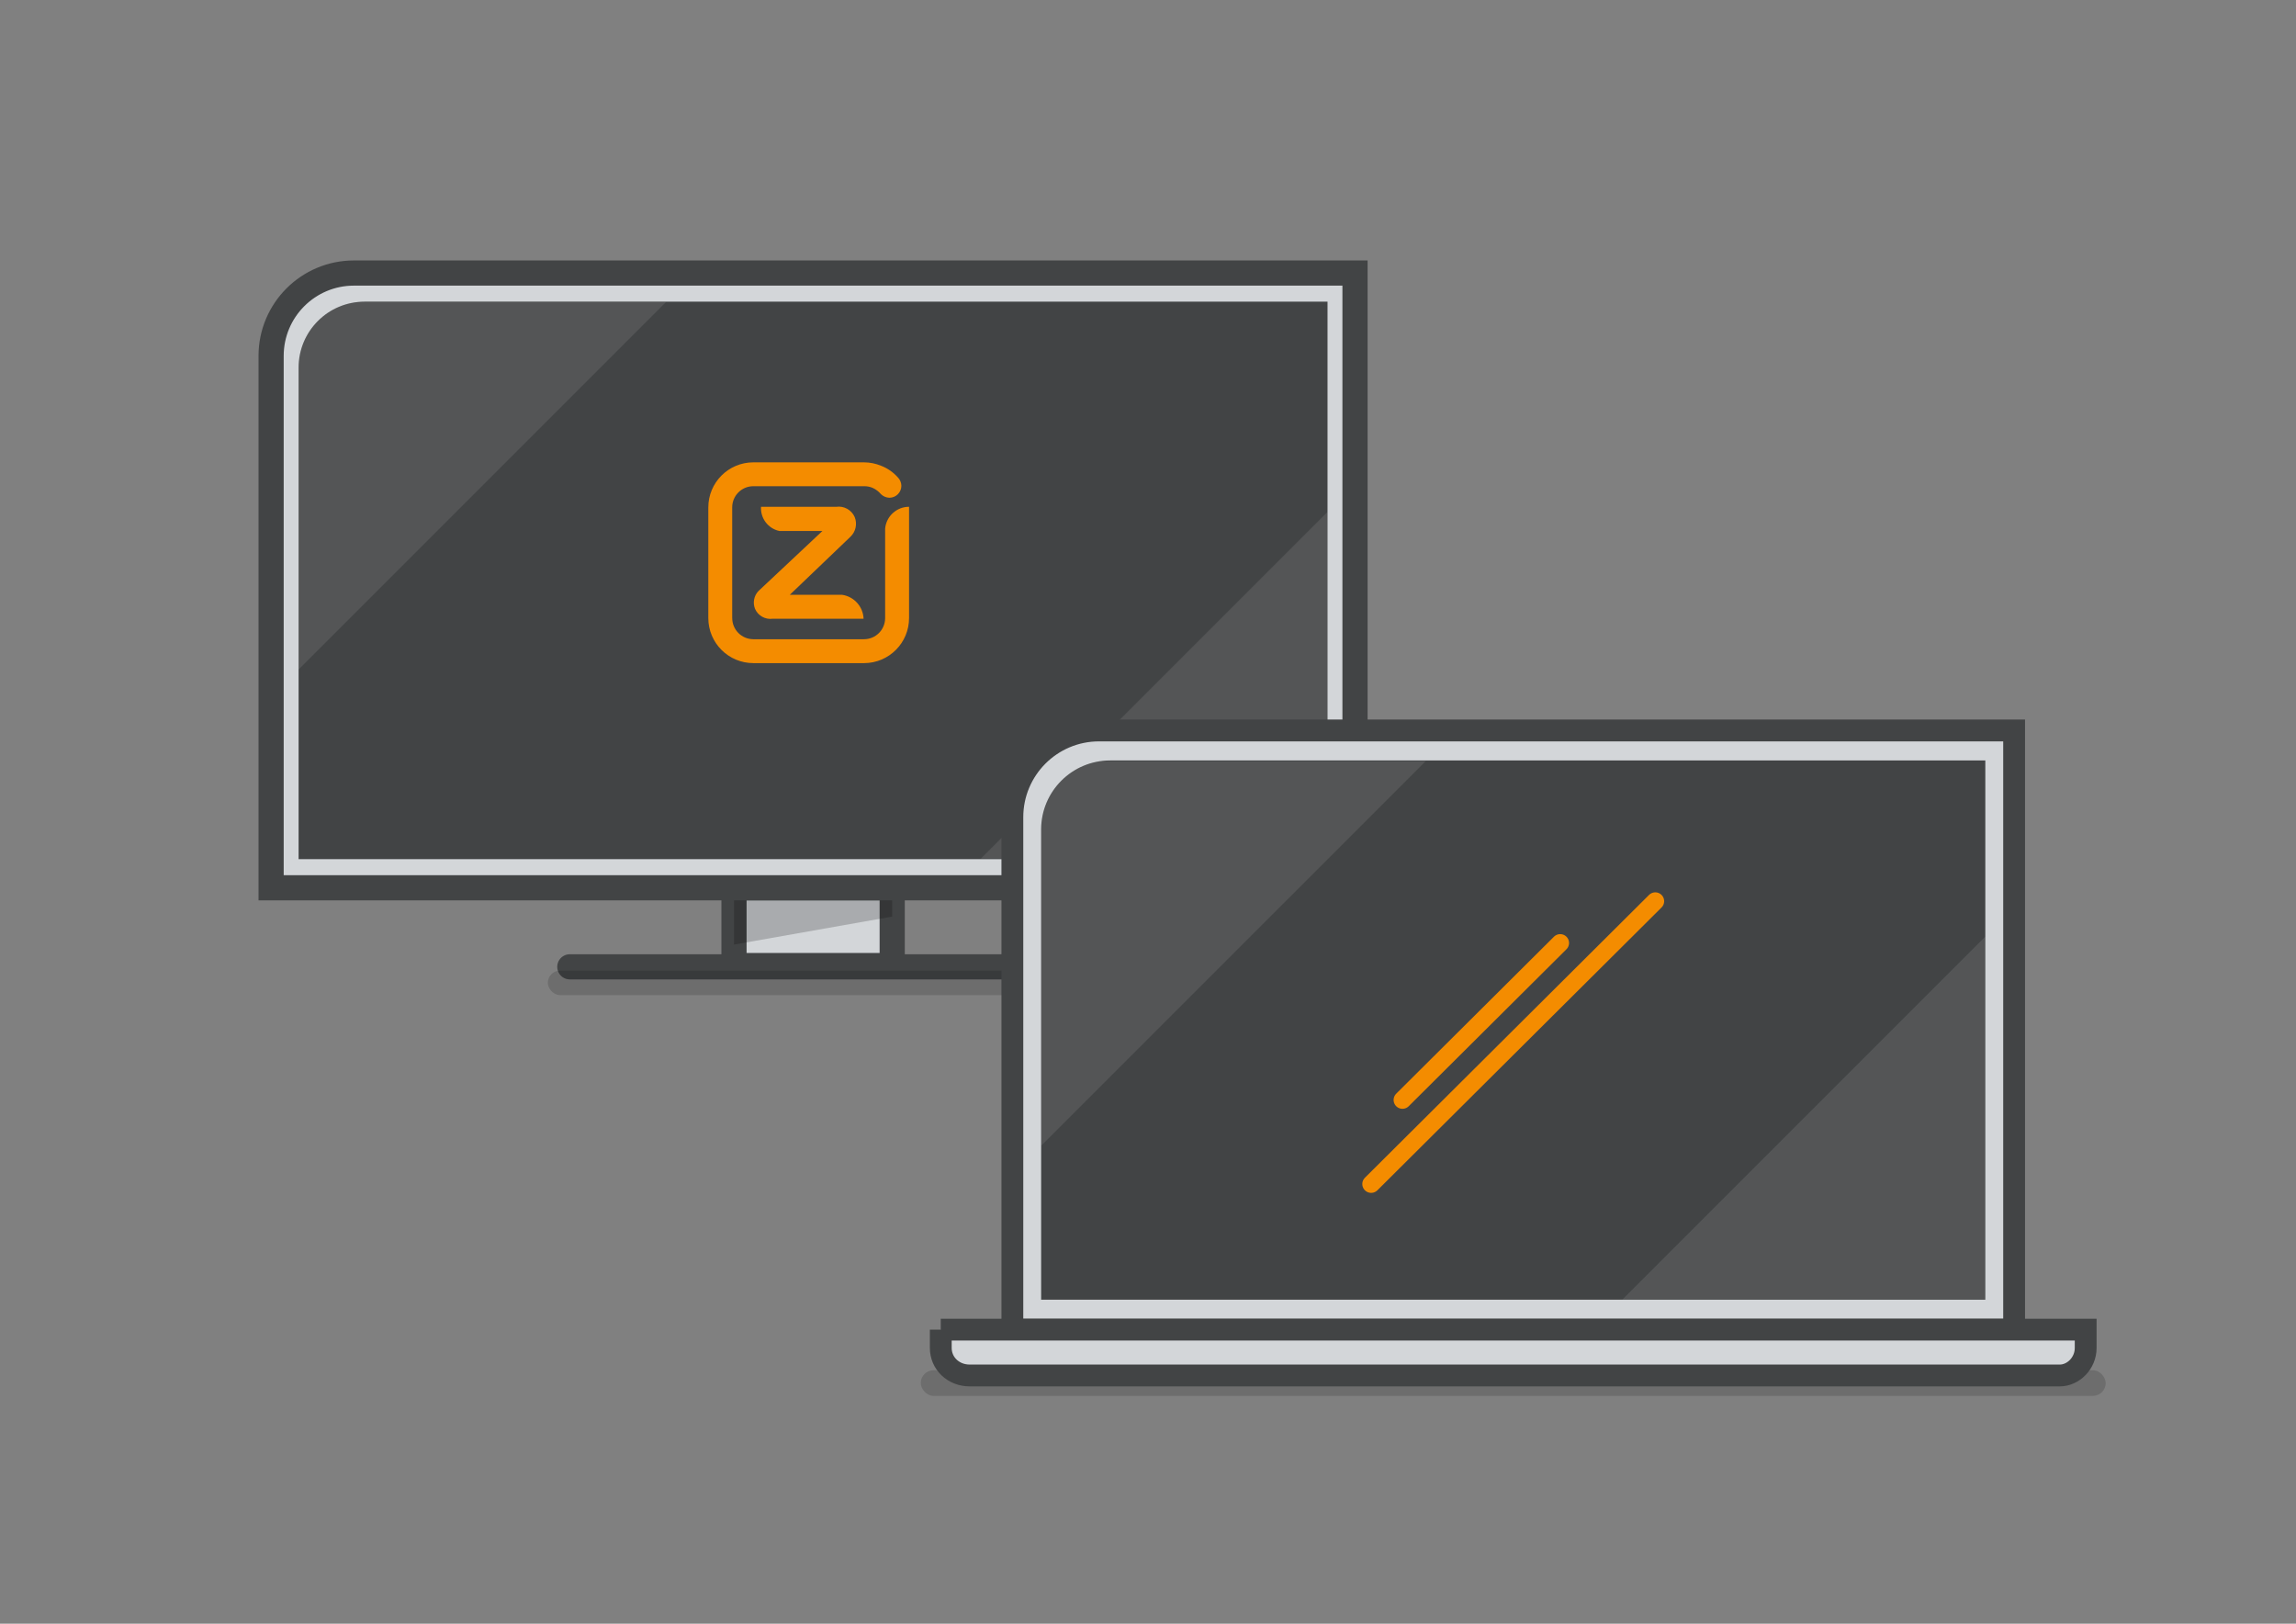 <?xml version="1.0" encoding="UTF-8"?><svg xmlns="http://www.w3.org/2000/svg" xmlns:xlink="http://www.w3.org/1999/xlink" viewBox="0 0 841.89 595.28"><rect x="0" y="0" width="841.89" height="595.28" fill="#808080" stroke="none"/><defs><clipPath id="clippath"><path d="M109.49,314.97H462.6c13.35,0,24.17-10.82,24.17-24.17V110.6H133.66c-13.35,0-24.17,10.82-24.17,24.17v180.2Z" style="fill:#424445;"/></clipPath><clipPath id="clippath-1"><path d="M381.76,476.48h346.21v-197.68H407.05c-13.97,0-25.29,11.32-25.29,25.29v172.39Z" style="fill:none;"/></clipPath></defs><g style="isolation:isolate;"><g id="Layers"><g><line x1="208.94" y1="354.45" x2="387.32" y2="354.45" style="fill:#d3d6d9; stroke:#424445; stroke-linecap:round; stroke-linejoin:round; stroke-width:9.23px;"/><g><rect x="269.14" y="325.47" width="58.01" height="28.52" style="fill:#d3d6d9; stroke:#424445; stroke-width:9.23px;"/><g style="mix-blend-mode:multiply; opacity:.2;"><polygon points="269.14 325.47 269.14 346.3 327.14 336.04 327.14 325.47 269.14 325.47"/></g></g><rect x="200.87" y="355.84" width="195.75" height="8.98" rx="4.49" ry="4.49" style="opacity:.15;"/><g><path d="M99.41,325.47H466.47c16.78,0,30.38-13.6,30.38-30.38V100.1H129.79c-16.78,0-30.38,13.6-30.38,30.38v194.99Z" style="fill:#d3d6d9; stroke:#424445; stroke-width:9.23px;"/><g><path d="M109.49,314.97H462.6c13.35,0,24.17-10.82,24.17-24.17V110.6H133.66c-13.35,0-24.17,10.82-24.17,24.17v180.2Z" style="fill:#424445;"/><g style="clip-path:url(#clippath);"><polygon points="486.77 187.68 359.65 314.8 486.77 314.8 486.77 187.68" style="fill:#f1f2f3; opacity:.1;"/><polygon points="109.49 245.47 244.19 110.77 109.49 110.77 109.49 245.47" style="fill:#f1f2f3; opacity:.1;"/></g></g></g></g><g><rect x="337.63" y="502.35" width="434.48" height="9.4" rx="4.7" ry="4.7" style="opacity:.15;"/><path d="M371.21,487.47h367.32v-219.67H403.01c-17.56,0-31.8,14.24-31.8,31.8v187.87Z" style="fill:#d3d6d9; stroke:#424445; stroke-width:8px;"/><path d="M381.76,476.48h346.21v-197.68H407.06c-13.97,0-25.3,11.33-25.3,25.3v172.38Z" style="fill:#424445;"/><g style="clip-path:url(#clippath-1);"><polygon points="727.97 343.34 594.91 476.4 727.97 476.4 727.97 343.34" style="fill:#f1f2f3; opacity:.1;"/><polygon points="381.76 420.05 522.75 279.07 381.76 279.07 381.76 420.05" style="fill:#f1f2f3; opacity:.1;"/></g><path d="M344.96,487.47v6.72c0,5.56,4.52,10.08,10.63,10.08h399.66c5,0,9.52-4.52,9.52-10.08v-6.72s-419.82,0-419.82,0Z" style="fill:#d3d6d9; stroke:#424445; stroke-width:8px;"/><g><line x1="502.77" y1="434.08" x2="606.96" y2="330.39" style="fill:none; stroke:#f48c00; stroke-linecap:round; stroke-miterlimit:10; stroke-width:6.49px;"/><line x1="514.25" y1="403.26" x2="572.09" y2="345.71" style="fill:none; stroke:#f48c00; stroke-linecap:round; stroke-miterlimit:10; stroke-width:6.49px;"/></g></g><g><path d="M316.65,226.84c-.16-4.43-3.46-8.12-7.85-8.77h-19.2l22.27-21.32c1.93-1.86,2.53-4.7,1.53-7.18-1.15-2.62-3.91-4.17-6.75-3.77h-27.6c-.26,4.2,2.58,7.96,6.69,8.86h15.83l-23.43,21.99c-1.69,1.74-2.19,4.31-1.29,6.56,1.1,2.53,3.77,4.02,6.5,3.62h33.31Z" style="fill:#f48c00; stroke:#424445; stroke-miterlimit:10; stroke-width:0px;"/><path d="M268.49,226.56c-.02,4.29,3.44,7.77,7.73,7.79,.02,0,.04,0,.06,0h40.49c4.29,.02,7.77-3.44,7.79-7.73,0-.02,0-.04,0-.06v-32.76c.41-4.54,4.22-8.01,8.77-8.01v40.76c.02,9.13-7.37,16.55-16.5,16.56-.02,0-.04,0-.06,0h-40.49c-9.13,.02-16.55-7.37-16.56-16.5,0-.02,0-.04,0-.06v-40.49c-.02-9.13,7.37-16.55,16.5-16.56,.02,0,.04,0,.06,0h40.49c2.17,0,4.31,.43,6.32,1.26,2.36,.91,4.46,2.37,6.13,4.26,.81,.82,1.27,1.92,1.29,3.07,0,2.42-1.96,4.39-4.39,4.39h0c-1.15-.03-2.24-.49-3.07-1.29-.84-.99-1.88-1.79-3.07-2.33-.97-.41-2.01-.62-3.07-.61h-40.64c-4.29-.02-7.77,3.44-7.79,7.73,0,.03,0,.06,0,.09v40.49Z" style="fill:#f48c00; stroke:#424445; stroke-miterlimit:10; stroke-width:0px;"/></g></g></g></svg>